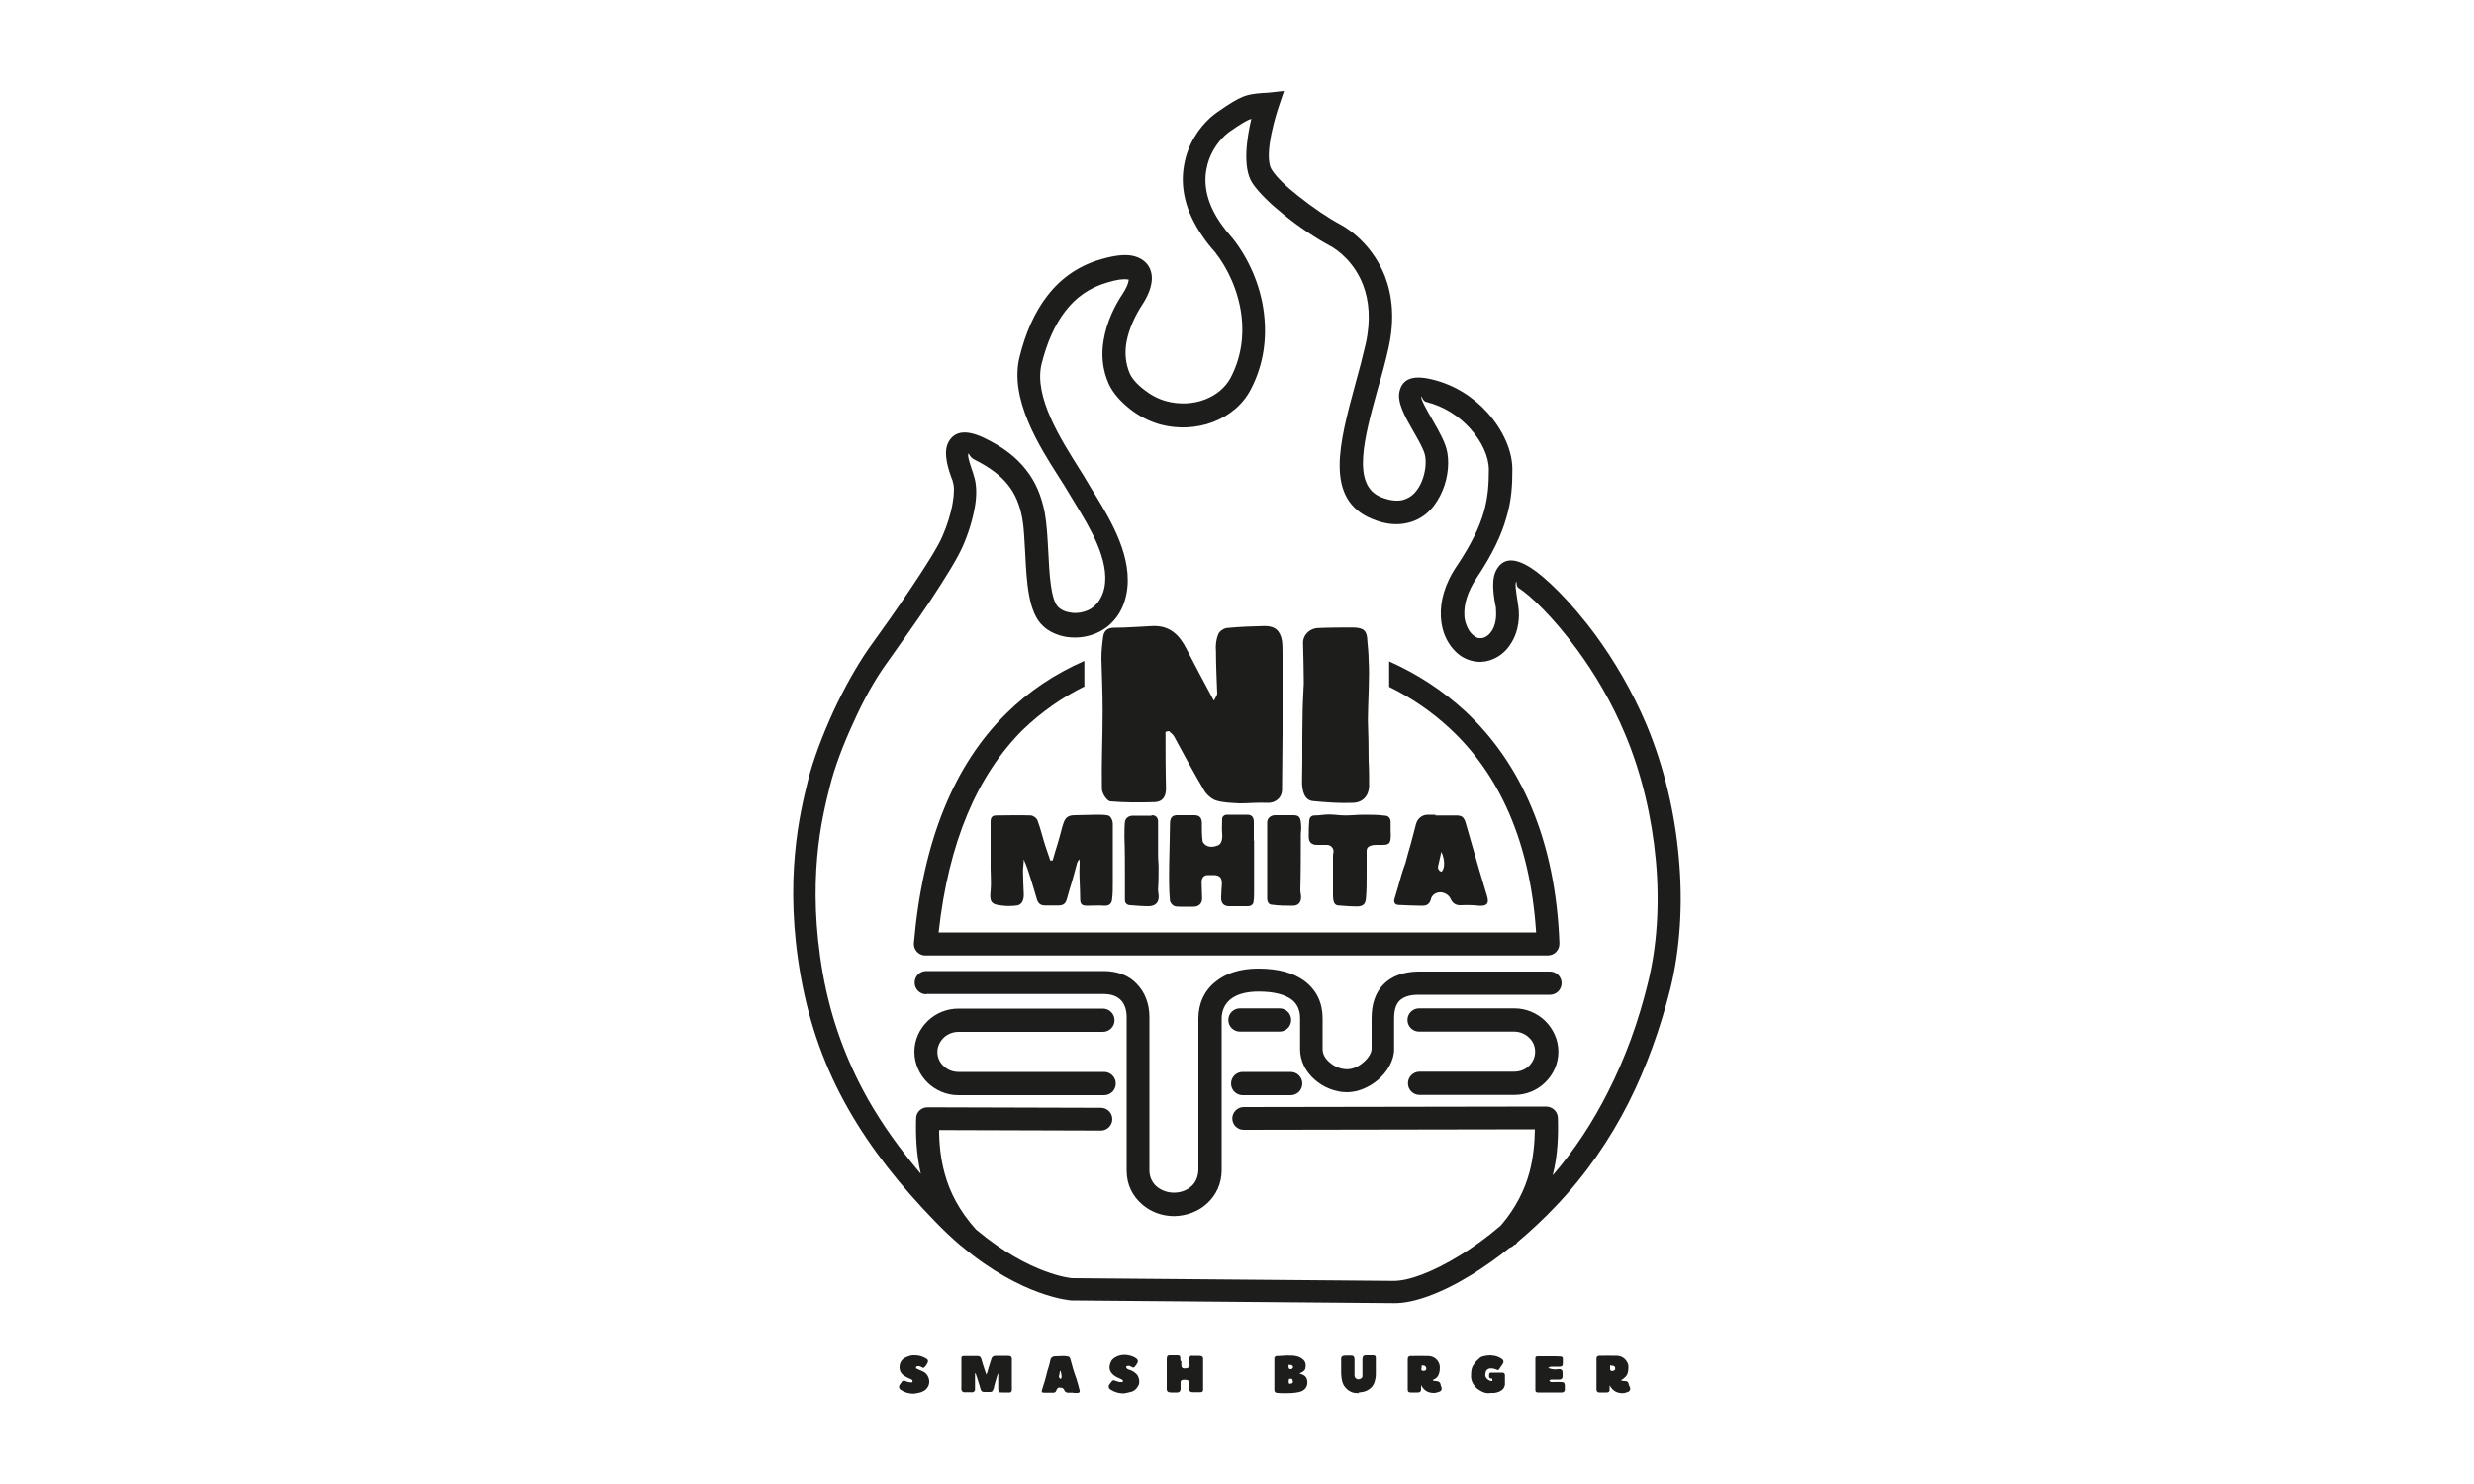 <?xml version="1.0" encoding="UTF-8"?>
<svg id="Capa_1" data-name="Capa 1" xmlns="http://www.w3.org/2000/svg" viewBox="0 0 100 60">
  <defs>
    <style>
      .cls-1 {
        fill-rule: evenodd;
      }

      .cls-1, .cls-2 {
        fill: #1d1d1b;
      }
    </style>
  </defs>
  <path class="cls-1" d="M50.69,33.99v1.07c0,.33,0,.66,0,.99,0,.13,0,.26-.02.39,0,.13-.11.2-.23.2h-.76c-.22,0-.33-.13-.32-.36,0-.18.02-.37.03-.55,0-.25-.09-.34-.32-.35h-.25c-.17,0-.26.13-.25.3,0,.21.02.43.02.65s-.16.34-.37.33c-.17,0-.35,0-.52,0-.09,0-.19,0-.26-.04-.07-.04-.15-.14-.15-.22-.08-.71,0-2.38,0-3.02,0-.08,0-.16.02-.23.03-.13.12-.18.24-.19h.73c.23,0,.31.13.3.37,0,.22,0,.45.03.67,0,.06.08.14.14.18.15.09.33.06.48,0,.15-.06.19-.27.17-.49-.02-.19,0-.39,0-.58,0-.1.09-.17.2-.17h.81c.19,0,.27.1.27.3v.74ZM42.55,34.79c.03-.11.06-.22.09-.32.07-.22.14-.45.2-.67.05-.17.08-.33.14-.5.08-.26.21-.34.48-.34.3,0,.6-.02.89-.02.14,0,.29,0,.43.03.12.02.2.2.2.35v2.37c0,.23,0,.46-.03.68-.02.19-.14.26-.33.25-.21-.02-.42,0-.65,0-.25,0-.31-.05-.31-.31,0-.37-.03-.73-.03-1.1,0-.16.02-.31,0-.47-.03.04-.08.09-.09.14-.07.25-.13.49-.2.73-.08.25-.15.5-.22.75-.05.18-.15.25-.34.25h-.54c-.19,0-.29-.09-.34-.29-.08-.26-.15-.53-.24-.8-.08-.25-.16-.52-.28-.77,0,.16-.03.32-.03.47,0,.3.02.6.03.89.02.28-.08.48-.28.5-.21.03-.42.03-.64,0-.4-.04-.47-.17-.42-.59.03-.3,0-.6,0-.9v-1.9c0-.18.08-.25.23-.25.47,0,.94-.02,1.39,0,.1,0,.25.11.28.21.12.32.2.67.31,1.01.06.2.14.39.2.6h.07M58.02,32.97h.85c.22,0,.3.07.37.29.09.29.16.58.25.87.2.71.41,1.41.62,2.11.09.3-.02.4-.33.38-.25-.03-.51-.03-.76-.02-.19,0-.31-.09-.38-.25-.13-.28-.5-.37-.72-.15-.03.03-.05.07-.07.11-.05.23-.16.32-.39.31-.31,0-.6-.02-.91-.03-.17,0-.23-.11-.18-.26.1-.32.18-.62.27-.93.05-.18.11-.34.17-.51.07-.26.14-.53.22-.79.07-.26.14-.53.21-.8.07-.22.24-.35.46-.36h.32v.02ZM58.26,35.25c.15-.13.15-.49,0-.81-.04.19-.08.36-.12.53-.04.14,0,.23.13.28M56.21,33.56c.03.61-.03.61-.54.6-.09,0-.17,0-.26.03-.1.03-.17.09-.17.22v.96c0,.32,0,.64-.03.96-.02.24-.13.32-.37.32s-.49-.02-.73-.04c-.18,0-.23-.16-.23-.42v-1.55c0-.06,0-.12.02-.18.02-.17-.11-.3-.27-.3h-.4c-.21,0-.33-.11-.33-.32s0-.43.02-.64c0-.14.08-.24.24-.23.18,0,.37-.04.55-.04.22,0,.44.04.66.04.25,0,.5-.03.75-.03.29,0,.59,0,.87.04.13,0,.22.11.22.25v.33h0ZM46.55,32.96c.18,0,.25.1.26.24v1.4c0,.18.03.38.02.57,0,.25,0,.51-.02.76,0,.08,0,.15.02.23.04.31-.11.48-.41.48-.24,0-.48-.02-.72-.04-.13,0-.24-.07-.23-.23v-.88c0-.56,0-1.11-.02-1.66,0-.2,0-.4.02-.6.02-.16.17-.26.35-.25h.73M52.27,32.96c.21,0,.28.06.31.27.02.16.02.32,0,.47,0,.76,0,1.52-.02,2.28,0,.1.03.19.03.3,0,.21-.12.34-.33.34-.28,0-.56,0-.84-.04-.14,0-.2-.12-.2-.26v-3.07c0-.18.16-.3.35-.29h.7Z"/>
  <path class="cls-1" d="M49.08,28.31c.05-.12.12-.2.12-.27-.02-.56-.05-1.14-.05-1.7-.02-.22,0-.46.08-.66.03-.14.22-.27.36-.29.51-.05,1.04-.07,1.53-.08.42,0,.63.19.7.61.02.19.02.37.02.56v3.16c0,.76-.02,1.52-.02,2.28,0,.34-.27.56-.61.54-.36-.02-.73.02-1.1.02-.32-.02-.66-.02-.97-.12-.19-.07-.39-.25-.49-.44-.42-.71-.81-1.44-1.2-2.16-.05-.08-.14-.14-.2-.2-.05,0-.08.02-.14.03,0,.76,0,1.52.02,2.28,0,.32-.12.54-.44.56-.61.02-1.22.02-1.81-.03-.14-.02-.34-.32-.34-.51-.02-1.05.03-2.08.03-3.13,0-.71-.03-1.43-.05-2.14,0-.29.03-.58.07-.87.03-.24.17-.37.44-.37.53,0,1.07-.05,1.58-.07.68-.02,1.07.37,1.35.93.34.66.7,1.34,1.1,2.08M55.29,29.12c.02.54.03,1.1.03,1.64.02.34.02.7.02,1.04-.02.39-.27.66-.68.66-.53.02-1.05-.02-1.57-.07-.34-.02-.48-.36-.46-.88.02-.85,0-1.69.02-2.53,0-.46.03-.9.05-1.36,0-.54-.02-1.07-.03-1.6-.02-.34.27-.63.64-.63.48-.02.95-.02,1.42-.02.41.02.53.14.54.56.02.24.05.49.05.75.05.66-.03,1.77-.03,2.45"/>
  <path class="cls-1" d="M62.6,55.32c.13.05.26.06.38.04.12-.02.19.04.18.16v.14c0,.08-.05.12-.13.12h-.33s-.05.02-.08.03c.04.07.05.07.15.07.12,0,.24-.01.36,0,.08,0,.11.04.12.12,0,.06,0,.12,0,.18,0,.07-.04.12-.12.12h-.97c-.06,0-.1-.03-.1-.09,0-.12,0-.24,0-.36,0-.14,0-.28,0-.42v-.4s0-.08,0-.12c0-.05.04-.07.09-.07h.59c.12,0,.24,0,.36.01.03,0,.07.04.07.07,0,.06,0,.13,0,.2,0,.1-.03.14-.13.14h-.33c-.06,0-.1.02-.14.07M60.32,55.83v-.09h-.06s-.08-.02-.07-.08v-.06c0-.08.02-.1.1-.1h.43c.08,0,.11.04.11.12v.38s-.03.1-.06.14c-.1.12-.23.16-.37.18-.08,0-.16,0-.25.01-.12,0-.23-.05-.33-.11-.09-.05-.16-.11-.22-.19-.08-.1-.13-.21-.14-.34,0-.12,0-.24.03-.35.02-.09.08-.17.14-.25.05-.07.12-.12.18-.18.09-.08.2-.08.3-.1.07,0,.14-.02.2,0,.14,0,.28.06.4.14.07.05.08.12.03.2-.05.08-.1.15-.15.22-.03.05-.08.02-.12,0-.06-.02-.12-.04-.18-.04-.12-.01-.22.05-.24.16-.03.12-.02.2.09.29.05.04.11.06.18.06ZM54.94,56.33c-.09-.01-.18,0-.27-.03-.11-.04-.21-.1-.29-.2-.14-.16-.16-.36-.17-.57v-.54c-.02-.15.07-.18.19-.18h.2c.1,0,.14.03.15.14v.64c0,.07.02.13.08.16.08.05.22,0,.24-.09,0-.1,0-.2,0-.3,0-.03,0-.06,0-.09,0-.1,0-.21,0-.31,0-.11.05-.17.16-.16h.27c.08,0,.11.03.11.11v.31c0,.12,0,.23,0,.35,0,.1-.02.21-.05.31-.07.21-.23.33-.43.39-.07.02-.14.02-.22.03M65.08,55.2s0,.1,0,.15c0,.05.02.07.05.08.05.02.14-.02.15-.05.02-.08,0-.14-.09-.16-.03,0-.05,0-.1-.01M65.52,55.81s.08.03.11.03h.06c.07,0,.12.03.14.11,0,.05.04.1.06.16.02.07-.02.15-.09.17-.07.02-.14.05-.21.05-.24,0-.41-.1-.53-.32v.17c0,.09-.03.12-.12.12h-.29c-.08,0-.11-.04-.12-.11,0-.12,0-.24,0-.35v-.9c0-.08.03-.11.1-.12.25,0,.49-.01.73,0,.21.01.36.13.44.32,0,.03.02.06.02.09,0,.13,0,.27-.07.38-.03.05-.09.1-.14.14-.02.02-.05.03-.09.05M57.47,55.2c0,.06-.02.12-.02.18,0,.02.04.05.06.05.05,0,.1,0,.13-.04.03-.06,0-.15-.07-.17-.03,0-.06-.01-.11-.02M57.92,55.82s.08.02.11.02c.1,0,.18.03.2.14,0,.04.03.09.04.13.02.07-.02.14-.09.16-.07.02-.14.05-.22.05-.24,0-.41-.1-.52-.32v.17c0,.09-.04.13-.13.13h-.29c-.08,0-.12-.03-.12-.11,0-.12,0-.25,0-.37,0-.22,0-.44,0-.66v-.2c0-.08.03-.12.1-.13.25,0,.49-.01.74,0,.21.01.37.13.44.33.03.1.02.22,0,.33-.03.14-.11.25-.26.3v.02M52.09,55.17s-.02.09,0,.13c0,.02.03.06.04.06.04,0,.1,0,.12-.04.04-.05,0-.12-.07-.13-.02,0-.05,0-.08,0M52.11,55.95s.13.01.15-.06c0-.05-.02-.14-.05-.14h-.1s-.05.1,0,.2ZM52.52,55.53c.06.02.1.04.15.06.11.05.16.14.17.25.03.22-.1.39-.32.44-.2.05-.41.05-.62.05-.08,0-.17,0-.25-.01-.11,0-.15-.06-.14-.17v-1.25s.03-.07.09-.07c.19,0,.38-.03.56-.02.18,0,.36.03.51.16.1.09.12.2.1.31,0,.11-.08.18-.18.22-.03.01-.05.02-.09.04M45.38,55.89c.02-.07,0-.1-.05-.12-.1-.05-.2-.08-.29-.15-.2-.15-.24-.32-.14-.55.04-.1.13-.17.24-.22.22-.1.43-.08.65,0,.05.02.1.05.14.08.06.04.08.11.05.17-.03.05-.06.1-.1.15-.05.06-.08.06-.14.02-.07-.05-.15-.06-.22-.02,0,.06.03.11.11.13.12.03.21.09.3.17.11.1.16.35.08.48-.07.12-.16.22-.31.25-.09.02-.19.05-.28.06-.19,0-.37-.05-.54-.16-.07-.05-.09-.13-.04-.2.03-.04.06-.08.1-.13.03-.04.07-.05.12-.03.06.02.13.05.19.06h.13M36.88,55.89c.02-.06,0-.1-.05-.12-.1-.04-.19-.08-.28-.14-.09-.06-.16-.14-.18-.25-.04-.18.03-.39.21-.48.1-.05.2-.09.31-.1.11,0,.23,0,.35.04.07.02.14.06.21.1.06.03.08.11.04.17-.03.06-.06.11-.1.15-.05.06-.07.06-.14.02-.05-.03-.1-.05-.16-.04-.05.01-.08.03-.06.09.09.04.19.09.29.13.19.09.29.35.22.54-.05.14-.16.24-.31.29-.1.03-.2.05-.3.06-.19,0-.37-.05-.53-.16-.06-.04-.08-.13-.04-.19.03-.05.07-.09.1-.14.03-.04.07-.04.11-.03.06.03.13.05.19.06h.13M42.88,55.76s.04-.07.03-.11c0-.07-.03-.15-.04-.23,0,.01-.02.02-.03.03,0,.06-.02.11-.03.17-.02.06,0,.1.07.14ZM43.39,56.31h-.22c-.06,0-.13-.04-.15-.1-.02-.06-.07-.1-.13-.1-.05,0-.11-.03-.15.03,0,.02-.03.04-.04.06,0,.06-.06.11-.12.11h-.38c-.09,0-.11-.04-.08-.12.02-.04.03-.09.04-.13.03-.1.07-.2.09-.29.03-.1.05-.21.08-.31.02-.07.04-.13.06-.2.02-.08.05-.16.06-.24.02-.12.09-.18.21-.18.1,0,.21-.01.31-.01.07,0,.13,0,.2.02.06,0,.08.06.1.12.03.12.07.24.1.36.04.14.09.28.14.42.05.16.09.31.13.47.02.06-.02.1-.09.1h-.16ZM47.75,55.04c0,.06,0,.12,0,.17,0,.07.04.12.11.12.06,0,.12,0,.17-.03.06-.03.06-.1.05-.17v-.23c0-.06.05-.09.11-.08h.24s.1,0,.14.02c.06.02.06.08.06.13v1.22c0,.08-.04.1-.12.1h-.31c-.08,0-.13-.04-.13-.12v-.23c0-.1-.03-.14-.13-.15h-.11c-.07,0-.12.04-.11.11v.25c0,.1-.06.16-.16.15h-.23c-.13,0-.18-.05-.17-.18v-1.18c0-.11.05-.15.15-.14h.3c.07,0,.1.04.1.11v.1l.03.03ZM39.86,55.58s.04-.05.04-.07c.02-.07.04-.14.06-.21.04-.13.08-.25.12-.38.02-.06.09-.1.16-.1h.4c.06,0,.12,0,.18.01.05,0,.09.08.08.14v.86s0,.08,0,.12v.24c0,.09-.07.13-.15.11h-.24c-.12.01-.16-.02-.16-.13v-.49s0-.09,0-.15c0,.02-.03.03-.03.05-.02.07-.04.14-.06.2-.03.1-.06.2-.08.29,0,.05-.03.1-.05.15-.02.05-.07.06-.12.06h-.22c-.1,0-.13-.03-.16-.13-.03-.12-.07-.24-.11-.36-.02-.07-.04-.14-.07-.21,0-.02,0-.03-.02-.05h-.02v.65c0,.08-.08.13-.16.11h-.29c-.08-.01-.12-.1-.1-.2v-.95c0-.08,0-.16,0-.24,0-.05.05-.07.09-.07h.58c.06,0,.11.04.13.1.04.14.08.28.13.42.02.07.05.14.08.23"/>
  <path class="cls-2" d="M37.44,40.2c-.26,0-.47-.21-.47-.47s.21-.47.47-.47h7.17c.59,0,1.04.2,1.33.51.35.35.52.84.52,1.35v6.2c0,.28.12.5.29.65.19.16.44.25.69.25h.02c.27,0,.53-.1.71-.27.16-.15.26-.37.27-.65v-6.13c0-.55.21-1.11.72-1.5.39-.31.95-.51,1.7-.51.83,0,1.42.18,1.85.49.52.38.75.92.75,1.52v1.26c0,.19.11.38.28.52.19.17.45.28.71.28.23,0,.47-.11.66-.28.19-.16.32-.36.33-.53v-1.25c0-.59.16-1.05.49-1.38.32-.32.79-.5,1.38-.51h5.34c.26,0,.47.21.47.47s-.21.47-.47.47h-5.33c-.35,0-.6.09-.75.24-.15.15-.22.39-.22.72v1.25c0,.44-.27.9-.64,1.22-.35.3-.81.51-1.27.51s-.96-.2-1.3-.51c-.36-.31-.59-.75-.59-1.22v-1.26c0-.32-.11-.59-.36-.77-.27-.19-.7-.31-1.31-.31-.54,0-.9.12-1.14.31-.25.2-.36.49-.36.78v6.13c0,.56-.23,1-.56,1.32-.36.35-.86.53-1.35.54h-.02c-.47,0-.94-.17-1.29-.48-.37-.32-.62-.78-.62-1.36v-6.21c0-.28-.08-.53-.24-.69-.15-.15-.37-.24-.69-.24h-7.17,0Z"/>
  <path class="cls-2" d="M60.68,49.53c.61-.72.95-1.44,1.14-2.13.16-.6.21-1.19.22-1.74l-11.77.02c-.26,0-.46-.21-.46-.46s.21-.46.46-.46l12.22-.02c.26,0,.47.2.48.45.02.73,0,1.51-.21,2.33.9-1.04,1.62-2.16,2.22-3.34.72-1.41,1.25-2.89,1.62-4.4.38-1.51.49-3.24.33-4.99-.16-1.74-.57-3.51-1.24-5.1-.55-1.32-1.25-2.48-1.94-3.42-.98-1.34-1.91-2.21-2.37-2.5-.12-.08-.06-.33-.1-.24-.05.09,0,.38.06.78.02.13.04.26.05.38.03.49-.08.95-.3,1.3-.23.39-.59.66-1.04.75-.06,0-.13.02-.21.02-.26,0-.53-.07-.78-.23-.22-.15-.42-.37-.57-.65-.14-.26-.23-.58-.25-.95-.03-.6.14-1.31.66-2.07.58-.87.9-1.55,1.08-2.17.17-.61.2-1.15.2-1.7,0-.52-.28-1.14-.76-1.67-.44-.49-1.05-.89-1.77-1.07-.17-.04-.18-.29-.2-.2-.02.1.22.53.47.96.23.4.46.81.55,1.15.12.45.08,1.1-.16,1.67-.12.29-.29.57-.5.79-.23.24-.52.42-.87.51-.42.11-.91.09-1.48-.15-1.95-.8-1.32-3.08-.67-5.48.15-.53.29-1.07.41-1.59.22-.99.13-1.77-.1-2.38-.34-.89-.98-1.41-1.39-1.62-.47-.25-1.21-.73-1.84-1.25-.52-.42-.99-.87-1.25-1.26-.41-.63-.22-1.83-.04-2.6-.2.07-.43.21-.86.51-.06.04-.12.09-.19.15-.34.31-.67.8-.77,1.41-.11.62.02,1.37.61,2.2.12.17.26.35.43.54l.02.02c.61.77,1.13,1.85,1.27,3.04.12.99,0,2.04-.52,3.05-.33.65-.89,1.09-1.53,1.34-.68.26-1.45.29-2.15.1-.45-.13-.87-.35-1.21-.62-.4-.31-.71-.68-.86-1.01-.27-.6-.31-1.21-.21-1.78.12-.73.45-1.4.78-1.89.13-.2.21-.38.23-.52,0-.03,0-.03,0-.04h-.04c-.16-.03-.43,0-.82.12-.73.21-1.28.61-1.7,1.16-.44.57-.75,1.3-.96,2.14-.32,1.33.8,3.07,1.48,4.16.15.24.28.44.38.62.06.11.17.28.28.46.66,1.08,1.58,2.6,1.29,4.06-.09.46-.28.82-.53,1.09-.26.29-.59.48-.94.58-.34.1-.7.11-1.02.05-.34-.07-.65-.21-.88-.43-.6-.55-.66-1.77-.72-2.94-.03-.53-.05-1.04-.12-1.42-.1-.53-.28-.98-.58-1.35-.3-.38-.74-.71-1.34-1.01-.23-.11-.23-.3-.26-.24-.05.1.12.56.21.83v.02c.13.35.14.82.05,1.32-.09.5-.26,1.06-.49,1.58-.22.5-.74,1.33-1.32,2.21-.58.87-1.25,1.79-1.76,2.52-.47.65-.93,1.48-1.31,2.33-.45.96-.8,1.92-.97,2.61-.17.67-.41,1.63-.52,2.9-.11,1.27-.1,2.83.23,4.7.33,1.85.95,3.51,1.81,5.05.6,1.06,1.32,2.06,2.15,3.04-.18-.79-.21-1.53-.19-2.24,0-.26.22-.46.48-.45l6.99.02c.26,0,.46.21.46.46s-.21.46-.46.46l-6.54-.02c0,.56.06,1.15.22,1.74.2.75.58,1.51,1.27,2.28,2.22,1.86,3.89,1.97,3.89,1.97l12.99.11c.62,0,1.56-.35,2.66-1.02.54-.33,1.1-.73,1.66-1.21ZM57.36,41.71c-.26,0-.47-.21-.47-.47s.21-.47.47-.47h3.85c.49,0,.93.2,1.25.51.32.32.53.76.53,1.24s-.2.92-.53,1.24c-.32.32-.77.51-1.25.51h-3.83c-.26,0-.47-.21-.47-.47s.21-.47.47-.47h3.83c.23,0,.45-.09.6-.24.15-.15.24-.35.24-.57s-.09-.43-.25-.57c-.15-.15-.37-.24-.6-.24h-3.85,0ZM50.12,41.71c-.26,0-.47-.21-.47-.47s.21-.47.47-.47h1.6c.26,0,.47.21.47.47s-.21.47-.47.47h-1.6ZM44.63,43.34c.26,0,.47.21.47.47s-.21.47-.47.47h-5.89c-.49,0-.93-.2-1.25-.51-.32-.32-.53-.76-.53-1.24s.2-.92.53-1.24c0,0,.02-.02.03-.03.32-.3.75-.48,1.22-.48h5.84c.26,0,.47.21.47.47s-.21.47-.47.47h-5.84c-.23,0-.43.09-.58.22l-.02.02c-.15.15-.25.35-.25.57s.09.43.25.57c.15.15.37.24.6.24h5.89ZM43.86,27.74c-.94.46-1.77,1.05-2.51,1.76-1.84,1.83-3.01,4.54-3.41,8.2h24.15c-.24-3.69-1.51-6.42-3.49-8.25-.73-.68-1.55-1.24-2.45-1.68v-1.03c1.14.51,2.17,1.18,3.08,2.02,2.22,2.07,3.64,5.16,3.8,9.34v.06c0,.26-.21.47-.47.47h-25.19c-.26-.02-.45-.25-.43-.5.36-4.14,1.63-7.21,3.73-9.28.91-.9,1.96-1.6,3.16-2.13v1.02h.03ZM52.17,43.34c.26,0,.47.21.47.47s-.21.47-.47.47h-1.94c-.26,0-.47-.21-.47-.47s.21-.47.47-.47h1.94ZM61.22,50.32c-.06.06-.13.11-.2.13-.52.42-1.04.78-1.52,1.08-1.25.77-2.37,1.17-3.15,1.16l-13.05-.11s-1.97-.12-4.44-2.2c0,0-.02,0-.03-.02-.33-.28-.66-.59-1-.94-1.42-1.46-2.62-2.96-3.54-4.58-.93-1.63-1.57-3.39-1.92-5.35-.35-1.95-.36-3.61-.24-4.94.12-1.35.37-2.35.54-3.04.19-.75.56-1.76,1.03-2.78.42-.9.91-1.78,1.4-2.49.52-.72,1.17-1.63,1.74-2.49.57-.85,1.06-1.62,1.25-2.06.2-.46.35-.94.42-1.37.06-.36.07-.66,0-.85v-.02c-.16-.41-.4-1.1-.19-1.54.21-.43.65-.6,1.49-.19.74.36,1.27.77,1.66,1.27.4.5.63,1.08.76,1.74.08.44.11.99.14,1.54.05.98.1,2,.42,2.29.11.1.26.17.44.2.19.04.39.03.59-.03.19-.05.37-.16.51-.32.14-.16.25-.37.31-.65.22-1.11-.6-2.45-1.18-3.4-.1-.16-.19-.31-.29-.48-.09-.16-.22-.36-.36-.58-.78-1.22-2.02-3.16-1.6-4.86.24-.97.6-1.81,1.13-2.49.54-.7,1.26-1.21,2.17-1.47.55-.16.96-.2,1.26-.14.29.06.49.19.63.38.13.19.18.42.15.66-.03.29-.17.62-.38.94-.27.41-.54.96-.64,1.53-.07.41-.04.85.14,1.26.09.2.3.44.58.65.25.2.56.37.89.46.51.14,1.09.12,1.57-.07.44-.17.82-.47,1.04-.89.43-.83.53-1.7.43-2.51-.13-1.01-.56-1.91-1.07-2.56-.18-.2-.35-.41-.49-.62-.75-1.07-.91-2.05-.76-2.89.14-.84.6-1.51,1.07-1.93.09-.08.18-.15.28-.22.99-.69,1.16-.71,1.82-.77.25,0,.61-.06.87-.08l-.23.68s-.65,1.92-.26,2.51c.19.3.59.68,1.05,1.04.6.48,1.27.93,1.69,1.15.55.29,1.38.97,1.83,2.11.29.76.41,1.72.14,2.92-.12.54-.27,1.09-.43,1.63-.55,1.99-1.07,3.89.13,4.38.37.15.67.17.9.11.17-.05.32-.14.44-.26.13-.14.24-.31.31-.49.16-.39.19-.81.12-1.09-.06-.23-.26-.58-.46-.93-.34-.59-.67-1.18-.56-1.62.11-.47.49-.68,1.31-.48.93.22,1.69.73,2.24,1.34.64.71,1.01,1.56,1.01,2.29,0,.63-.03,1.25-.24,1.95-.2.71-.56,1.48-1.2,2.44-.39.58-.52,1.1-.5,1.5,0,.22.07.4.15.56.07.14.17.24.27.31.07.05.15.08.21.07h.08c.17-.03.31-.15.41-.31.12-.2.18-.47.16-.78,0-.08,0-.17-.03-.26-.11-.59-.13-1.08.03-1.38.25-.48.69-.57,1.41-.11.53.33,1.58,1.31,2.63,2.74.73,1,1.46,2.22,2.05,3.62.7,1.68,1.14,3.54,1.3,5.38.17,1.85.05,3.69-.35,5.3-.4,1.58-.95,3.13-1.69,4.6-.75,1.47-1.7,2.87-2.91,4.14-.52.55-1.05,1.04-1.56,1.47-.03.04-.07.08-.11.12"/>
</svg>